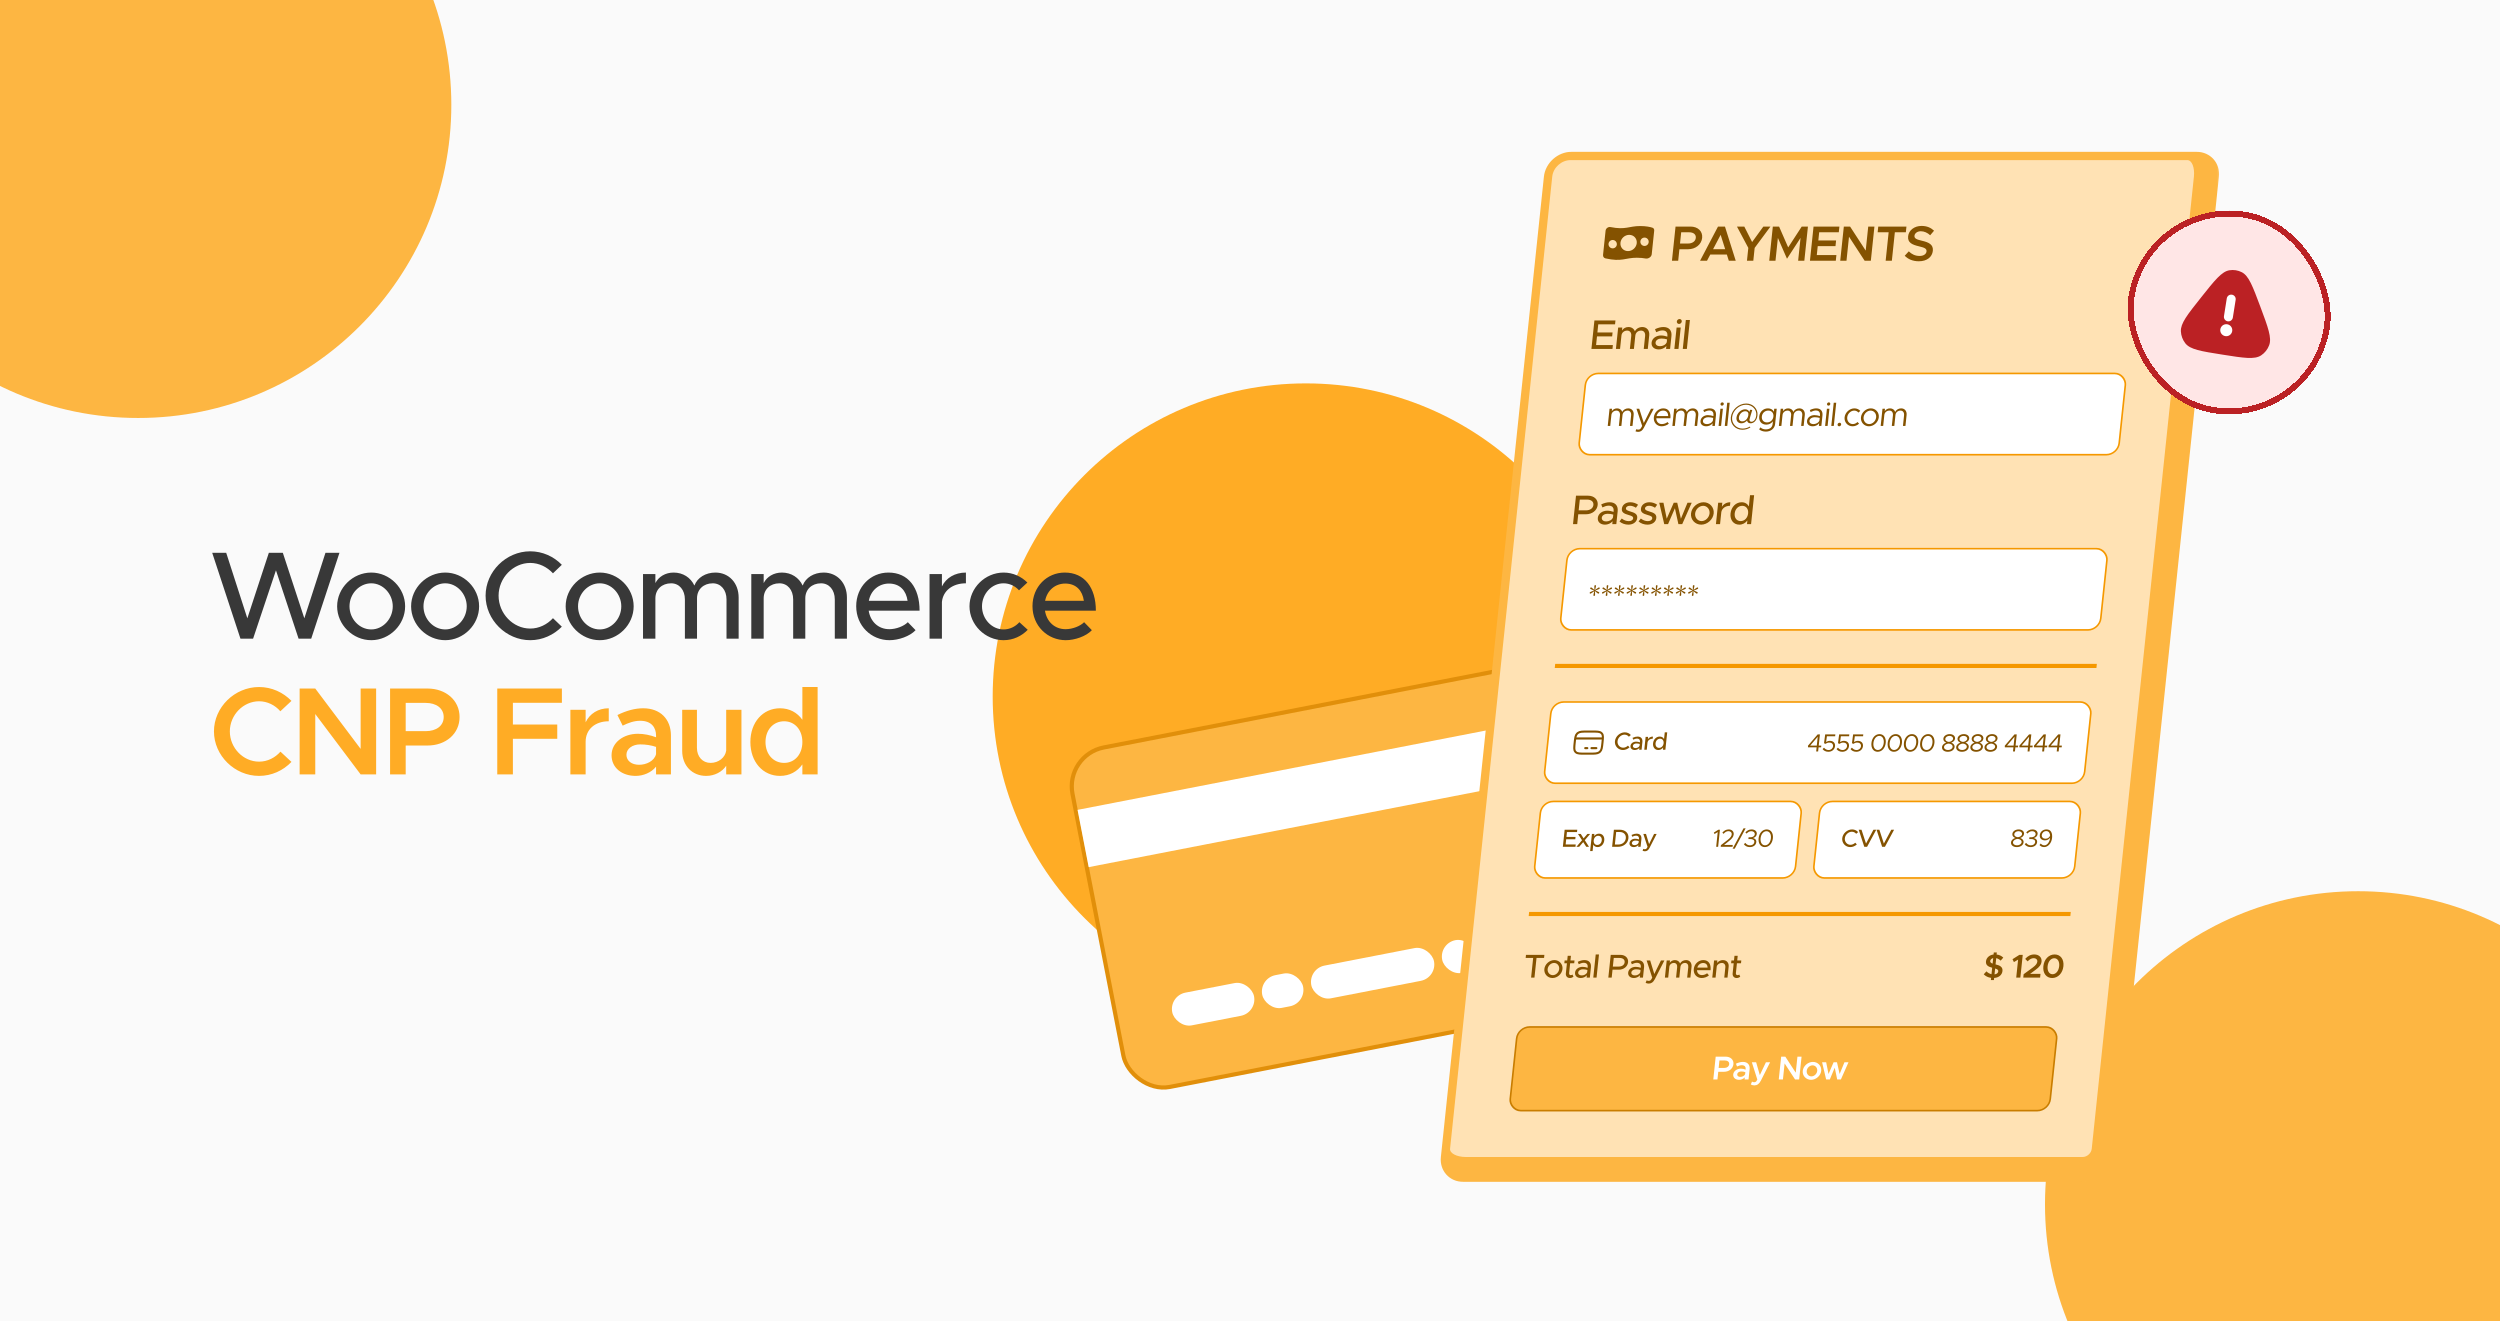 <svg width="350" height="185" viewBox="0 0 350 185" fill="none" xmlns="http://www.w3.org/2000/svg">
<g clip-path="url(#clip0_1462_1673)">
<rect width="350" height="185" fill="#FAFAFA"/>
<g filter="url(#filter0_f_1462_1673)">
<circle cx="19.343" cy="14.675" r="43.843" fill="#FDB642"/>
</g>
<g filter="url(#filter1_f_1462_1673)">
<circle cx="182.819" cy="97.517" r="43.843" fill="#FFAC25"/>
</g>
<g filter="url(#filter2_f_1462_1673)">
<circle cx="330.142" cy="168.613" r="43.843" fill="#FDB642"/>
</g>
<path d="M33.664 89.416L29.709 77.394H31.669L34.627 86.564L37.637 77.394H39.597L42.607 86.564L45.564 77.394H47.524L43.569 89.416H41.802L38.634 79.844L35.432 89.416H33.664ZM51.976 89.626C49.386 89.626 47.198 87.456 47.198 84.883C47.198 82.311 49.386 80.159 51.976 80.159C54.548 80.159 56.718 82.311 56.718 84.883C56.718 87.456 54.548 89.626 51.976 89.626ZM51.976 88.121C53.603 88.121 54.986 86.651 54.986 84.883C54.986 83.133 53.603 81.663 51.976 81.663C50.313 81.663 48.931 83.133 48.931 84.883C48.931 86.651 50.313 88.121 51.976 88.121ZM62.333 89.626C59.743 89.626 57.555 87.456 57.555 84.883C57.555 82.311 59.743 80.159 62.333 80.159C64.905 80.159 67.075 82.311 67.075 84.883C67.075 87.456 64.905 89.626 62.333 89.626ZM62.333 88.121C63.96 88.121 65.343 86.651 65.343 84.883C65.343 83.133 63.96 81.663 62.333 81.663C60.67 81.663 59.288 83.133 59.288 84.883C59.288 86.651 60.67 88.121 62.333 88.121ZM74.23 89.626C70.852 89.626 67.982 86.773 67.982 83.396C67.982 80.019 70.852 77.183 74.23 77.183C75.945 77.183 77.52 77.901 78.657 79.073L77.415 80.263C76.61 79.388 75.472 78.811 74.23 78.811C71.832 78.811 69.802 80.911 69.802 83.396C69.802 85.898 71.832 87.999 74.23 87.999C75.472 87.999 76.61 87.421 77.415 86.546L78.657 87.736C77.52 88.891 75.945 89.626 74.23 89.626ZM83.97 89.626C81.38 89.626 79.192 87.456 79.192 84.883C79.192 82.311 81.38 80.159 83.97 80.159C86.542 80.159 88.712 82.311 88.712 84.883C88.712 87.456 86.542 89.626 83.97 89.626ZM83.97 88.121C85.597 88.121 86.98 86.651 86.98 84.883C86.98 83.133 85.597 81.663 83.97 81.663C82.307 81.663 80.925 83.133 80.925 84.883C80.925 86.651 82.307 88.121 83.97 88.121ZM100.155 80.159C102.045 80.159 103.41 81.611 103.41 83.659V89.416H101.712V83.921C101.712 82.591 100.925 81.663 99.787 81.663C98.492 81.663 97.582 82.521 97.582 83.763V89.416H95.885V83.921C95.885 82.591 95.097 81.663 93.96 81.663C92.665 81.663 91.754 82.521 91.754 83.763V89.416H90.022V80.368H91.754V81.629C92.21 80.736 93.154 80.159 94.309 80.159C95.622 80.159 96.689 80.859 97.215 81.978C97.635 80.859 98.79 80.159 100.155 80.159ZM115.314 80.159C117.204 80.159 118.569 81.611 118.569 83.659V89.416H116.871V83.921C116.871 82.591 116.084 81.663 114.946 81.663C113.651 81.663 112.741 82.521 112.741 83.763V89.416H111.044V83.921C111.044 82.591 110.256 81.663 109.119 81.663C107.824 81.663 106.914 82.521 106.914 83.763V89.416H105.181V80.368H106.914V81.629C107.369 80.736 108.314 80.159 109.469 80.159C110.781 80.159 111.849 80.859 112.374 81.978C112.794 80.859 113.949 80.159 115.314 80.159ZM124.506 88.086C125.451 88.086 126.553 87.666 127.096 87.106L128.181 88.226C127.376 89.084 125.801 89.626 124.523 89.626C122.003 89.626 119.868 87.648 119.868 84.866C119.868 82.153 121.881 80.159 124.383 80.159C127.148 80.159 128.741 82.258 128.741 85.496H121.618C121.846 87.001 122.948 88.086 124.506 88.086ZM124.453 81.698C123.053 81.698 121.916 82.644 121.636 84.114H127.061C126.868 82.713 126.011 81.698 124.453 81.698ZM131.869 82.101C132.446 80.911 133.671 80.159 135.229 80.159V81.663C133.356 81.663 132.026 82.696 131.869 84.271V89.416H130.136V80.368H131.869V82.101ZM140.489 89.626C137.917 89.626 135.729 87.456 135.729 84.883C135.729 82.311 137.917 80.159 140.507 80.159C141.802 80.159 142.974 80.701 143.832 81.558L142.659 82.644C142.117 82.031 141.329 81.663 140.489 81.663C138.844 81.663 137.479 83.133 137.479 84.883C137.479 86.651 138.844 88.121 140.507 88.121C141.347 88.121 142.152 87.736 142.712 87.106L143.884 88.174C143.009 89.066 141.837 89.626 140.489 89.626ZM149.186 88.086C150.131 88.086 151.233 87.666 151.776 87.106L152.861 88.226C152.056 89.084 150.481 89.626 149.203 89.626C146.683 89.626 144.548 87.648 144.548 84.866C144.548 82.153 146.561 80.159 149.063 80.159C151.828 80.159 153.421 82.258 153.421 85.496H146.298C146.526 87.001 147.628 88.086 149.186 88.086ZM149.133 81.698C147.733 81.698 146.596 82.644 146.316 84.114H151.741C151.548 82.713 150.691 81.698 149.133 81.698Z" fill="#383838"/>
<path d="M36.272 108.626C32.842 108.626 29.954 105.774 29.954 102.396C29.954 99.019 32.842 96.183 36.272 96.183C38.039 96.183 39.649 96.936 40.804 98.126L39.247 99.579C38.512 98.721 37.427 98.178 36.272 98.178C34.049 98.178 32.177 100.104 32.177 102.396C32.177 104.706 34.049 106.631 36.272 106.631C37.444 106.631 38.512 106.089 39.264 105.231L40.804 106.666C39.649 107.874 38.039 108.626 36.272 108.626ZM41.949 108.416V96.394H44.137L50.489 104.846V96.394H52.659V108.416H50.489L44.137 99.963V108.416H41.949ZM54.61 108.416V96.394H59.842C62.415 96.394 64.34 98.038 64.34 100.384C64.34 102.729 62.415 104.374 59.842 104.374H56.797V108.416H54.61ZM56.797 102.361H59.597C61.085 102.361 62.117 101.609 62.117 100.384C62.117 99.159 61.085 98.406 59.597 98.406H56.797V102.361ZM78.664 98.388H71.804V101.434H78.016V103.429H71.804V108.416H69.616V96.394H78.664V98.388ZM81.988 101.119C82.566 99.911 83.738 99.159 85.226 99.159V100.979C83.283 100.979 81.988 102.134 81.988 103.849V108.416H79.853V99.368H81.988V101.119ZM90.045 99.159C92.442 99.159 93.93 100.681 93.93 102.974V108.416H91.847V107.331C91.183 108.171 90.045 108.626 88.995 108.626C87.07 108.626 85.618 107.489 85.618 105.739C85.618 103.954 87.28 102.729 89.31 102.729C90.132 102.729 91.025 102.904 91.847 103.219V102.974C91.847 101.924 91.27 100.909 89.625 100.909C88.767 100.909 87.945 101.206 87.175 101.591L86.44 100.104C87.718 99.474 88.907 99.159 90.045 99.159ZM89.468 107.069C90.5 107.069 91.603 106.544 91.847 105.581V104.566C91.183 104.339 90.43 104.216 89.625 104.216C88.558 104.216 87.7 104.811 87.7 105.669C87.7 106.526 88.453 107.069 89.468 107.069ZM101.667 99.368H103.802V108.416H101.667V107.209C101.107 108.049 100.057 108.626 98.867 108.626C96.889 108.626 95.507 107.174 95.507 105.126V99.368H97.572V104.706C97.572 105.931 98.359 106.806 99.479 106.806C100.599 106.806 101.527 106.054 101.667 105.091V99.368ZM112.332 96.183H114.467V108.416H112.332V107.016C111.615 108.031 110.53 108.626 109.2 108.626C106.802 108.626 105.052 106.666 105.052 103.884C105.052 101.119 106.802 99.159 109.2 99.159C110.53 99.159 111.615 99.754 112.332 100.769V96.183ZM109.777 106.806C111.282 106.806 112.332 105.581 112.332 103.884C112.332 102.186 111.282 100.979 109.777 100.979C108.255 100.979 107.17 102.186 107.17 103.884C107.17 105.581 108.255 106.806 109.777 106.806Z" fill="#FFAC25"/>
<rect x="149.092" y="105.701" width="75.25" height="48.417" rx="5.542" transform="rotate(-11 149.092 105.701)" fill="#FDB642" stroke="#E18F0A" stroke-width="0.583"/>
<rect x="150.856" y="113.381" width="75.276" height="8.167" transform="rotate(-11 150.856 113.381)" fill="white"/>
<rect x="163.667" y="139.414" width="11.667" height="4.667" rx="2.333" transform="rotate(-11 163.667 139.414)" fill="white"/>
<rect x="176.265" y="136.967" width="5.833" height="4.667" rx="2.333" transform="rotate(-11 176.265 136.967)" fill="white"/>
<rect x="183.136" y="135.629" width="17.5" height="4.667" rx="2.333" transform="rotate(-11 183.136 135.629)" fill="white"/>
<rect x="201.46" y="132.068" width="4.667" height="4.667" rx="2.333" transform="rotate(-11 201.46 132.068)" fill="white"/>
<g clip-path="url(#clip1_1462_1673)">
<mask id="path-11-outside-1_1462_1673" maskUnits="userSpaceOnUse" x="200.878" y="20.84" width="110.261" height="145.2" fill="black">
<rect fill="white" x="200.878" y="20.84" width="110.261" height="145.2"/>
<path d="M216.73 24.735C216.898 23.133 218.341 21.834 219.952 21.834H306.285C307.896 21.834 309.065 23.133 308.897 24.735L294.594 160.818C294.425 162.42 292.983 163.719 291.372 163.719H205.039C203.428 163.719 202.259 162.42 202.427 160.818L216.73 24.735Z"/>
</mask>
<path d="M216.73 24.735C216.898 23.133 218.341 21.834 219.952 21.834H306.285C307.896 21.834 309.065 23.133 308.897 24.735L294.594 160.818C294.425 162.42 292.983 163.719 291.372 163.719H205.039C203.428 163.719 202.259 162.42 202.427 160.818L216.73 24.735Z" fill="#FFE2B4"/>
<path d="M229.614 31.646C230.458 31.646 231.027 31.776 231.337 31.875C231.516 31.932 231.608 32.106 231.588 32.299L231.241 35.6C231.201 35.977 230.753 36.261 230.388 36.191C230.074 36.131 229.662 36.083 229.148 36.083C227.532 36.083 227.08 36.694 224.764 36.174C224.541 36.124 224.401 35.919 224.426 35.687L224.782 32.297C224.817 31.966 225.156 31.726 225.475 31.79C227.58 32.214 228.056 31.646 229.614 31.646Z" fill="#845200"/>
<path d="M228.855 34.016C228.806 34.483 228.385 34.862 227.916 34.862C227.446 34.862 227.105 34.483 227.154 34.016C227.203 33.549 227.624 33.17 228.093 33.17C228.563 33.17 228.904 33.549 228.855 34.016Z" fill="#FFE2B4" stroke="#FFE2B4" stroke-width="0.583" stroke-linecap="round" stroke-linejoin="round"/>
<path d="M230.234 33.844L230.234 33.85" stroke="#FFE2B4" stroke-width="1.167" stroke-linecap="round" stroke-linejoin="round"/>
<path d="M225.775 34.182L225.775 34.187" stroke="#FFE2B4" stroke-width="1.167" stroke-linecap="round" stroke-linejoin="round"/>
<path d="M234.073 36.502L234.576 31.72H236.669C237.698 31.72 238.399 32.374 238.301 33.307C238.203 34.24 237.364 34.894 236.335 34.894H235.117L234.948 36.502H234.073ZM235.202 34.094H236.322C236.917 34.094 237.361 33.794 237.412 33.307C237.464 32.82 237.082 32.52 236.487 32.52H235.367L235.202 34.094ZM242.035 36.502L241.761 35.639H239.437L238.983 36.502H238.01L240.521 31.72H241.494L243.001 36.502H242.035ZM239.831 34.887H241.525L240.89 32.875L239.831 34.887ZM244.574 36.502L244.763 34.706L243.173 31.72H244.202L245.297 33.885L246.869 31.72H247.863L245.652 34.706L245.463 36.502H244.574ZM247.693 36.502L248.196 31.72H249.071L250.346 34.637L252.242 31.72H253.11L252.607 36.502H251.739L252.075 33.307L250.179 36.224L248.904 33.307L248.568 36.502H247.693ZM257.431 32.513H254.687L254.566 33.669H257.051L256.967 34.462H254.482L254.351 35.709H257.095L257.012 36.502H253.393L253.896 31.72H257.515L257.431 32.513ZM257.633 36.502L258.136 31.72H259.011L261.198 35.082L261.552 31.72H262.42L261.917 36.502H261.049L258.861 33.14L258.508 36.502H257.633ZM263.992 36.502L264.411 32.513H262.871L262.955 31.72H266.903L266.819 32.513H265.279L264.86 36.502H263.992ZM268.637 36.579C267.811 36.579 267.141 36.3 266.661 35.806L267.23 35.187C267.629 35.583 268.114 35.834 268.744 35.834C269.339 35.834 269.677 35.542 269.713 35.2C269.755 34.804 269.426 34.671 268.675 34.49C267.705 34.261 267.042 33.975 267.136 33.077C267.224 32.242 268.003 31.629 269.018 31.629C269.781 31.629 270.327 31.887 270.767 32.297L270.224 32.938C269.842 32.576 269.38 32.374 268.904 32.374C268.421 32.374 268.062 32.666 268.026 33.001C267.985 33.39 268.328 33.53 269.072 33.704C270.05 33.926 270.688 34.247 270.597 35.117C270.507 35.973 269.785 36.579 268.637 36.579Z" fill="#845200"/>
<path d="M226.107 45.411H223.756L223.636 46.548H225.76L225.702 47.094H223.579L223.452 48.306H225.803L225.745 48.852H222.799L223.218 44.866H226.164L226.107 45.411ZM229.928 45.783C230.558 45.783 230.963 46.264 230.892 46.943L230.691 48.852H230.125L230.317 47.03C230.363 46.589 230.133 46.282 229.754 46.282C229.322 46.282 228.989 46.566 228.945 46.978L228.748 48.852H228.183L228.374 47.03C228.42 46.589 228.19 46.282 227.811 46.282C227.379 46.282 227.046 46.566 227.003 46.978L226.806 48.852H226.228L226.544 45.852H227.121L227.077 46.27C227.26 45.974 227.595 45.783 227.98 45.783C228.418 45.783 228.749 46.015 228.885 46.386C229.064 46.015 229.473 45.783 229.928 45.783ZM232.876 45.783C233.687 45.783 234.082 46.293 234.004 47.036L233.813 48.852H233.247L233.291 48.44C233.036 48.753 232.604 48.921 232.237 48.921C231.595 48.921 231.162 48.55 231.223 47.964C231.286 47.366 231.871 46.966 232.536 46.966C232.833 46.966 233.147 47.03 233.428 47.129L233.438 47.036C233.478 46.659 233.345 46.258 232.744 46.258C232.447 46.258 232.143 46.374 231.866 46.508L231.701 46.084C232.155 45.87 232.543 45.783 232.876 45.783ZM232.395 48.469C232.768 48.469 233.208 48.283 233.346 47.912L233.388 47.511C233.151 47.436 232.875 47.395 232.578 47.395C232.175 47.395 231.813 47.622 231.779 47.947C231.745 48.271 232.016 48.469 232.395 48.469ZM235.069 45.353C234.87 45.353 234.736 45.191 234.755 45.005C234.774 44.825 234.943 44.663 235.141 44.663C235.328 44.663 235.468 44.825 235.449 45.005C235.43 45.191 235.255 45.353 235.069 45.353ZM234.409 48.852L234.724 45.852H235.302L234.987 48.852H234.409ZM235.589 48.852L236.015 44.796H236.587L236.16 48.852H235.589Z" fill="#845200"/>
<rect x="0.104" y="0.116" width="75.6" height="11.433" rx="1.633" transform="matrix(1 0 -0.105 0.995 222.026 52.167)" fill="white"/>
<rect x="0.104" y="0.116" width="75.6" height="11.433" rx="1.633" transform="matrix(1 0 -0.105 0.995 222.026 52.167)" stroke="#F59800" stroke-width="0.233"/>
<path d="M227.951 57.171C228.455 57.171 228.769 57.557 228.712 58.1L228.551 59.627H228.201L228.357 58.146C228.398 57.756 228.198 57.482 227.871 57.482C227.489 57.482 227.191 57.738 227.153 58.1L226.993 59.627H226.643L226.798 58.146C226.839 57.756 226.639 57.482 226.313 57.482C225.93 57.482 225.633 57.738 225.594 58.1L225.434 59.627H225.084L225.336 57.227H225.686L225.649 57.58C225.797 57.329 226.075 57.171 226.392 57.171C226.756 57.171 227.02 57.371 227.118 57.682C227.248 57.371 227.587 57.171 227.951 57.171ZM229.343 60.462C229.203 60.462 229.076 60.434 228.969 60.383L229.084 60.086C229.164 60.128 229.26 60.146 229.363 60.146C229.517 60.146 229.625 60.095 229.735 59.933L229.906 59.636L229.109 57.227H229.497L230.132 59.223L231.139 57.227H231.517L230.136 59.896C229.925 60.304 229.675 60.457 229.343 60.462ZM232.656 59.371C232.941 59.371 233.281 59.246 233.447 59.084L233.638 59.311C233.404 59.538 232.964 59.682 232.628 59.682C231.984 59.682 231.461 59.158 231.538 58.42C231.613 57.705 232.211 57.171 232.859 57.171C233.587 57.171 233.945 57.719 233.857 58.559H231.883C231.885 59.028 232.18 59.371 232.656 59.371ZM232.841 57.482C232.411 57.482 232.034 57.784 231.92 58.248H233.544C233.543 57.816 233.321 57.482 232.841 57.482ZM236.997 57.171C237.501 57.171 237.816 57.557 237.759 58.1L237.598 59.627H237.248L237.404 58.146C237.445 57.756 237.245 57.482 236.918 57.482C236.535 57.482 236.238 57.738 236.2 58.1L236.039 59.627H235.689L235.845 58.146C235.886 57.756 235.686 57.482 235.359 57.482C234.977 57.482 234.679 57.738 234.641 58.1L234.481 59.627H234.131L234.383 57.227H234.733L234.696 57.58C234.844 57.329 235.121 57.171 235.439 57.171C235.803 57.171 236.067 57.371 236.165 57.682C236.295 57.371 236.633 57.171 236.997 57.171ZM239.357 57.171C240.015 57.171 240.293 57.584 240.232 58.165L240.079 59.627H239.729L239.768 59.251C239.566 59.534 239.191 59.682 238.873 59.682C238.365 59.682 238.022 59.39 238.072 58.916C238.122 58.438 238.585 58.118 239.103 58.118C239.364 58.118 239.634 58.174 239.873 58.253L239.882 58.165C239.916 57.84 239.825 57.468 239.302 57.468C239.059 57.468 238.806 57.575 238.574 57.687L238.464 57.403C238.828 57.232 239.123 57.171 239.357 57.171ZM238.966 59.376C239.284 59.376 239.679 59.214 239.808 58.875L239.846 58.508C239.633 58.448 239.39 58.411 239.128 58.411C238.769 58.411 238.444 58.615 238.414 58.903C238.383 59.2 238.626 59.376 238.966 59.376ZM241.078 56.791C240.947 56.791 240.856 56.684 240.869 56.559C240.882 56.438 240.995 56.331 241.126 56.331C241.252 56.331 241.344 56.438 241.331 56.559C241.318 56.684 241.204 56.791 241.078 56.791ZM240.602 59.627L240.855 57.227H241.205L240.952 59.627H240.602ZM241.469 59.627L241.81 56.382H242.16L241.819 59.627H241.469ZM243.916 60.165C242.95 60.165 242.217 59.371 242.316 58.425C242.426 57.376 243.41 56.494 244.47 56.494C245.422 56.494 246.14 57.25 246.046 58.146C245.967 58.903 245.499 59.264 245.089 59.264C244.799 59.264 244.619 59.111 244.594 58.865C244.398 59.088 244.118 59.264 243.796 59.264C243.348 59.264 243.055 58.944 243.106 58.462C243.174 57.812 243.774 57.301 244.315 57.301C244.646 57.301 244.833 57.478 244.915 57.677L245.008 57.371L245.318 57.394C245.096 58.132 244.941 58.624 244.929 58.74C244.909 58.935 245.018 59.046 245.205 59.046C245.462 59.046 245.81 58.796 245.878 58.146C245.963 57.339 245.306 56.661 244.443 56.661C243.486 56.661 242.595 57.464 242.494 58.42C242.404 59.278 243.065 60.002 243.942 60.002C244.325 60.002 244.618 59.924 244.98 59.719L245.051 59.845C244.668 60.072 244.341 60.165 243.916 60.165ZM243.909 58.991C244.347 58.991 244.665 58.633 244.759 58.183C244.835 57.812 244.697 57.575 244.328 57.575C243.899 57.575 243.492 57.979 243.444 58.443C243.409 58.773 243.591 58.991 243.909 58.991ZM248.391 57.227H248.741L248.516 59.371C248.451 59.989 247.915 60.425 247.22 60.425C246.828 60.425 246.478 60.29 246.278 60.105L246.461 59.831C246.629 60.007 246.907 60.114 247.206 60.114C247.761 60.114 248.117 59.84 248.166 59.371L248.207 58.981C247.99 59.274 247.663 59.45 247.28 59.45C246.632 59.45 246.219 58.977 246.29 58.309C246.36 57.64 246.871 57.171 247.52 57.171C247.903 57.171 248.192 57.348 248.348 57.64L248.391 57.227ZM247.378 59.139C247.854 59.139 248.227 58.796 248.278 58.309C248.328 57.826 248.029 57.482 247.553 57.482C247.081 57.482 246.709 57.826 246.658 58.309C246.607 58.796 246.907 59.139 247.378 59.139ZM251.91 57.171C252.414 57.171 252.728 57.557 252.671 58.1L252.511 59.627H252.161L252.316 58.146C252.357 57.756 252.157 57.482 251.831 57.482C251.448 57.482 251.151 57.738 251.112 58.1L250.952 59.627H250.602L250.758 58.146C250.799 57.756 250.599 57.482 250.272 57.482C249.889 57.482 249.592 57.738 249.554 58.1L249.393 59.627H249.043L249.296 57.227H249.646L249.608 57.58C249.756 57.329 250.034 57.171 250.351 57.171C250.715 57.171 250.979 57.371 251.077 57.682C251.208 57.371 251.546 57.171 251.91 57.171ZM254.269 57.171C254.927 57.171 255.206 57.584 255.145 58.165L254.991 59.627H254.641L254.681 59.251C254.478 59.534 254.103 59.682 253.786 59.682C253.277 59.682 252.935 59.39 252.984 58.916C253.035 58.438 253.498 58.118 254.016 58.118C254.277 58.118 254.546 58.174 254.786 58.253L254.795 58.165C254.829 57.84 254.737 57.468 254.215 57.468C253.972 57.468 253.718 57.575 253.487 57.687L253.377 57.403C253.74 57.232 254.036 57.171 254.269 57.171ZM253.879 59.376C254.196 59.376 254.591 59.214 254.72 58.875L254.759 58.508C254.546 58.448 254.302 58.411 254.041 58.411C253.682 58.411 253.357 58.615 253.327 58.903C253.295 59.2 253.538 59.376 253.879 59.376ZM255.99 56.791C255.86 56.791 255.768 56.684 255.781 56.559C255.794 56.438 255.908 56.331 256.039 56.331C256.165 56.331 256.256 56.438 256.243 56.559C256.23 56.684 256.116 56.791 255.99 56.791ZM255.515 59.627L255.767 57.227H256.117L255.865 59.627H255.515ZM256.381 59.627L256.722 56.382H257.072L256.731 59.627H256.381ZM257.489 59.682C257.344 59.682 257.244 59.566 257.259 59.427C257.272 59.297 257.397 59.181 257.541 59.181C257.677 59.181 257.776 59.297 257.763 59.427C257.748 59.566 257.624 59.682 257.489 59.682ZM259.36 59.682C258.683 59.682 258.169 59.107 258.241 58.425C258.313 57.742 258.947 57.171 259.623 57.171C259.95 57.171 260.239 57.306 260.445 57.524L260.178 57.761C260.037 57.589 259.829 57.482 259.591 57.482C259.11 57.482 258.663 57.914 258.61 58.425C258.556 58.94 258.912 59.371 259.392 59.371C259.635 59.371 259.871 59.26 260.053 59.079L260.271 59.316C260.018 59.543 259.696 59.682 259.36 59.682ZM261.652 59.682C260.975 59.682 260.462 59.107 260.534 58.425C260.605 57.742 261.239 57.171 261.916 57.171C262.593 57.171 263.102 57.742 263.03 58.425C262.959 59.107 262.329 59.682 261.652 59.682ZM261.685 59.371C262.161 59.371 262.607 58.94 262.662 58.425C262.715 57.914 262.359 57.482 261.883 57.482C261.403 57.482 260.956 57.914 260.902 58.425C260.848 58.94 261.204 59.371 261.685 59.371ZM266.162 57.171C266.666 57.171 266.98 57.557 266.923 58.1L266.763 59.627H266.413L266.568 58.146C266.609 57.756 266.409 57.482 266.083 57.482C265.7 57.482 265.402 57.738 265.364 58.1L265.204 59.627H264.854L265.01 58.146C265.051 57.756 264.851 57.482 264.524 57.482C264.141 57.482 263.844 57.738 263.806 58.1L263.645 59.627H263.295L263.547 57.227H263.897L263.86 57.58C264.008 57.329 264.286 57.171 264.603 57.171C264.967 57.171 265.231 57.371 265.329 57.682C265.46 57.371 265.798 57.171 266.162 57.171Z" fill="#845200"/>
<path d="M220.221 73.383L220.64 69.397H222.326C223.172 69.397 223.757 69.937 223.677 70.697C223.597 71.457 222.898 71.996 222.053 71.996H220.956L220.81 73.383H220.221ZM221.013 71.451H222.028C222.606 71.451 223.026 71.167 223.076 70.697C223.125 70.227 222.764 69.942 222.187 69.942H221.172L221.013 71.451ZM225.347 70.314C226.158 70.314 226.553 70.824 226.475 71.567L226.284 73.383H225.718L225.762 72.971C225.507 73.284 225.075 73.452 224.708 73.452C224.066 73.452 223.633 73.081 223.694 72.495C223.757 71.898 224.342 71.497 225.007 71.497C225.304 71.497 225.618 71.561 225.9 71.66L225.909 71.567C225.949 71.19 225.816 70.79 225.215 70.79C224.918 70.79 224.614 70.906 224.337 71.039L224.172 70.615C224.626 70.401 225.014 70.314 225.347 70.314ZM224.866 73C225.24 73 225.679 72.814 225.817 72.443L225.859 72.043C225.622 71.967 225.346 71.927 225.049 71.927C224.646 71.927 224.284 72.153 224.25 72.478C224.216 72.803 224.487 73 224.866 73ZM227.97 73.452C227.526 73.452 227.059 73.296 226.727 73.006L227.045 72.594C227.341 72.826 227.671 72.959 228.027 72.959C228.366 72.959 228.615 72.803 228.64 72.571C228.669 72.292 228.369 72.205 228.007 72.101C227.333 71.909 227.009 71.712 227.06 71.225C227.113 70.674 227.611 70.314 228.253 70.314C228.644 70.314 229.026 70.447 229.33 70.662L229.029 71.085C228.756 70.906 228.463 70.807 228.201 70.807C227.903 70.807 227.657 70.935 227.633 71.161C227.609 71.393 227.788 71.463 228.279 71.619C228.76 71.764 229.273 71.927 229.211 72.524C229.151 73.093 228.629 73.452 227.97 73.452ZM230.642 73.452C230.198 73.452 229.731 73.296 229.399 73.006L229.717 72.594C230.013 72.826 230.343 72.959 230.699 72.959C231.038 72.959 231.287 72.803 231.312 72.571C231.341 72.292 231.041 72.205 230.679 72.101C230.005 71.909 229.681 71.712 229.732 71.225C229.784 70.674 230.283 70.314 230.925 70.314C231.316 70.314 231.698 70.447 232.002 70.662L231.701 71.085C231.428 70.906 231.135 70.807 230.873 70.807C230.575 70.807 230.329 70.935 230.305 71.161C230.281 71.393 230.46 71.463 230.951 71.619C231.431 71.764 231.945 71.927 231.882 72.524C231.823 73.093 231.301 73.452 230.642 73.452ZM232.994 73.383L232.294 70.383H232.884L233.343 72.617L234.324 70.383H234.814L235.326 72.617L236.249 70.383H236.839L235.508 73.383H234.977L234.488 71.155L233.525 73.383H232.994ZM238.169 73.452C237.306 73.452 236.653 72.733 236.742 71.88C236.832 71.027 237.636 70.314 238.499 70.314C239.357 70.314 240.005 71.027 239.916 71.88C239.826 72.733 239.027 73.452 238.169 73.452ZM238.222 72.954C238.764 72.954 239.276 72.466 239.338 71.88C239.399 71.3 238.989 70.813 238.447 70.813C237.893 70.813 237.381 71.3 237.32 71.88C237.258 72.466 237.668 72.954 238.222 72.954ZM241.062 70.958C241.296 70.563 241.73 70.314 242.249 70.314L242.197 70.813C241.573 70.813 241.093 71.155 240.986 71.677L240.807 73.383H240.229L240.544 70.383H241.122L241.062 70.958ZM245.005 69.328H245.576L245.15 73.383H244.578L244.633 72.861C244.361 73.232 243.964 73.452 243.498 73.452C242.704 73.452 242.178 72.803 242.275 71.88C242.371 70.964 243.034 70.314 243.828 70.314C244.294 70.314 244.644 70.534 244.839 70.9L245.005 69.328ZM243.69 72.954C244.233 72.954 244.67 72.507 244.736 71.88C244.802 71.254 244.458 70.813 243.915 70.813C243.361 70.813 242.924 71.254 242.858 71.88C242.792 72.507 243.136 72.954 243.69 72.954Z" fill="#845200"/>
<rect x="0.104" y="0.116" width="75.6" height="11.433" rx="1.633" transform="matrix(1 0 -0.105 0.995 219.447 76.698)" fill="white"/>
<rect x="0.104" y="0.116" width="75.6" height="11.433" rx="1.633" transform="matrix(1 0 -0.105 0.995 219.447 76.698)" stroke="#F59800" stroke-width="0.233"/>
<path d="M223.179 83.431C223.114 83.431 223.067 83.385 223.073 83.329C223.094 83.134 223.165 82.944 223.209 82.749C223.038 82.865 222.883 83.004 222.705 83.101C222.656 83.129 222.588 83.106 222.561 83.05C222.534 82.995 222.56 82.93 222.61 82.902C222.788 82.804 222.984 82.753 223.175 82.674C223.001 82.596 222.815 82.544 222.657 82.447C222.614 82.419 222.602 82.354 222.64 82.299C222.679 82.243 222.751 82.22 222.795 82.248C222.953 82.345 223.078 82.484 223.225 82.6C223.222 82.405 223.19 82.215 223.211 82.02C223.217 81.964 223.273 81.918 223.338 81.918C223.404 81.918 223.45 81.964 223.444 82.02C223.424 82.215 223.352 82.405 223.309 82.6C223.479 82.484 223.634 82.345 223.812 82.248C223.862 82.22 223.929 82.243 223.956 82.299C223.983 82.354 223.958 82.419 223.908 82.447C223.73 82.544 223.533 82.596 223.343 82.674C223.516 82.753 223.702 82.804 223.86 82.902C223.904 82.93 223.916 82.995 223.877 83.05C223.839 83.106 223.766 83.129 223.723 83.101C223.565 83.004 223.439 82.865 223.293 82.749C223.296 82.944 223.327 83.134 223.307 83.329C223.301 83.385 223.245 83.431 223.179 83.431Z" fill="#845200"/>
<path d="M224.902 83.431C224.837 83.431 224.79 83.385 224.796 83.329C224.817 83.134 224.888 82.944 224.932 82.749C224.761 82.865 224.606 83.004 224.428 83.101C224.378 83.129 224.311 83.106 224.284 83.05C224.257 82.995 224.283 82.93 224.332 82.902C224.511 82.804 224.707 82.753 224.898 82.674C224.724 82.596 224.538 82.544 224.38 82.447C224.336 82.419 224.325 82.354 224.363 82.299C224.402 82.243 224.474 82.22 224.518 82.248C224.676 82.345 224.801 82.484 224.947 82.6C224.945 82.405 224.913 82.215 224.934 82.02C224.94 81.964 224.996 81.918 225.061 81.918C225.126 81.918 225.173 81.964 225.167 82.02C225.147 82.215 225.075 82.405 225.031 82.6C225.202 82.484 225.357 82.345 225.535 82.248C225.585 82.22 225.652 82.243 225.679 82.299C225.706 82.354 225.68 82.419 225.631 82.447C225.453 82.544 225.256 82.596 225.066 82.674C225.239 82.753 225.425 82.804 225.583 82.902C225.627 82.93 225.639 82.995 225.6 83.05C225.562 83.106 225.489 83.129 225.445 83.101C225.288 83.004 225.162 82.865 225.016 82.749C225.019 82.944 225.05 83.134 225.029 83.329C225.024 83.385 224.967 83.431 224.902 83.431Z" fill="#845200"/>
<path d="M226.625 83.431C226.56 83.431 226.513 83.385 226.519 83.329C226.539 83.134 226.611 82.944 226.655 82.749C226.484 82.865 226.329 83.004 226.151 83.101C226.101 83.129 226.034 83.106 226.007 83.05C225.98 82.995 226.006 82.93 226.055 82.902C226.233 82.804 226.43 82.753 226.62 82.674C226.447 82.596 226.261 82.544 226.103 82.447C226.059 82.419 226.047 82.354 226.086 82.299C226.124 82.243 226.197 82.22 226.241 82.248C226.398 82.345 226.524 82.484 226.67 82.6C226.667 82.405 226.636 82.215 226.657 82.02C226.662 81.964 226.719 81.918 226.784 81.918C226.849 81.918 226.896 81.964 226.89 82.02C226.869 82.215 226.798 82.405 226.754 82.6C226.925 82.484 227.08 82.345 227.258 82.248C227.308 82.22 227.375 82.243 227.402 82.299C227.429 82.354 227.403 82.419 227.354 82.447C227.175 82.544 226.979 82.596 226.788 82.674C226.962 82.753 227.148 82.804 227.306 82.902C227.35 82.93 227.361 82.995 227.323 83.05C227.284 83.106 227.212 83.129 227.168 83.101C227.01 83.004 226.885 82.865 226.739 82.749C226.741 82.944 226.773 83.134 226.752 83.329C226.746 83.385 226.69 83.431 226.625 83.431Z" fill="#845200"/>
<path d="M228.348 83.431C228.282 83.431 228.236 83.385 228.242 83.329C228.262 83.134 228.334 82.944 228.377 82.749C228.207 82.865 228.052 83.004 227.874 83.101C227.824 83.129 227.757 83.106 227.73 83.05C227.703 82.995 227.728 82.93 227.778 82.902C227.956 82.804 228.153 82.753 228.343 82.674C228.17 82.596 227.984 82.544 227.826 82.447C227.782 82.419 227.77 82.354 227.809 82.299C227.847 82.243 227.92 82.22 227.963 82.248C228.121 82.345 228.247 82.484 228.393 82.6C228.39 82.405 228.359 82.215 228.379 82.02C228.385 81.964 228.441 81.918 228.507 81.918C228.572 81.918 228.619 81.964 228.613 82.02C228.592 82.215 228.521 82.405 228.477 82.6C228.648 82.484 228.803 82.345 228.981 82.248C229.03 82.22 229.098 82.243 229.125 82.299C229.152 82.354 229.126 82.419 229.076 82.447C228.898 82.544 228.702 82.596 228.511 82.674C228.685 82.753 228.871 82.804 229.029 82.902C229.072 82.93 229.084 82.995 229.046 83.05C229.007 83.106 228.935 83.129 228.891 83.101C228.733 83.004 228.608 82.865 228.461 82.749C228.464 82.944 228.496 83.134 228.475 83.329C228.469 83.385 228.413 83.431 228.348 83.431Z" fill="#845200"/>
<path d="M230.071 83.431C230.005 83.431 229.959 83.385 229.965 83.329C229.985 83.134 230.056 82.944 230.1 82.749C229.929 82.865 229.775 83.004 229.597 83.101C229.547 83.129 229.479 83.106 229.453 83.05C229.426 82.995 229.451 82.93 229.501 82.902C229.679 82.804 229.876 82.753 230.066 82.674C229.892 82.596 229.706 82.544 229.549 82.447C229.505 82.419 229.493 82.354 229.532 82.299C229.57 82.243 229.643 82.22 229.686 82.248C229.844 82.345 229.969 82.484 230.116 82.6C230.113 82.405 230.082 82.215 230.102 82.02C230.108 81.964 230.164 81.918 230.23 81.918C230.295 81.918 230.341 81.964 230.336 82.02C230.315 82.215 230.244 82.405 230.2 82.6C230.371 82.484 230.525 82.345 230.704 82.248C230.753 82.22 230.821 82.243 230.848 82.299C230.874 82.354 230.849 82.419 230.799 82.447C230.621 82.544 230.424 82.596 230.234 82.674C230.408 82.753 230.594 82.804 230.752 82.902C230.795 82.93 230.807 82.995 230.769 83.05C230.73 83.106 230.658 83.129 230.614 83.101C230.456 83.004 230.331 82.865 230.184 82.749C230.187 82.944 230.218 83.134 230.198 83.329C230.192 83.385 230.136 83.431 230.071 83.431Z" fill="#845200"/>
<path d="M231.793 83.431C231.728 83.431 231.682 83.385 231.687 83.329C231.708 83.134 231.779 82.944 231.823 82.749C231.652 82.865 231.498 83.004 231.319 83.101C231.27 83.129 231.202 83.106 231.175 83.05C231.149 82.995 231.174 82.93 231.224 82.902C231.402 82.804 231.599 82.753 231.789 82.674C231.615 82.596 231.429 82.544 231.272 82.447C231.228 82.419 231.216 82.354 231.254 82.299C231.293 82.243 231.365 82.22 231.409 82.248C231.567 82.345 231.692 82.484 231.839 82.6C231.836 82.405 231.805 82.215 231.825 82.02C231.831 81.964 231.887 81.918 231.952 81.918C232.018 81.918 232.064 81.964 232.058 82.02C232.038 82.215 231.967 82.405 231.923 82.6C232.094 82.484 232.248 82.345 232.426 82.248C232.476 82.22 232.544 82.243 232.57 82.299C232.597 82.354 232.572 82.419 232.522 82.447C232.344 82.544 232.147 82.596 231.957 82.674C232.131 82.753 232.317 82.804 232.474 82.902C232.518 82.93 232.53 82.995 232.491 83.05C232.453 83.106 232.38 83.129 232.337 83.101C232.179 83.004 232.054 82.865 231.907 82.749C231.91 82.944 231.941 83.134 231.921 83.329C231.915 83.385 231.859 83.431 231.793 83.431Z" fill="#845200"/>
<path d="M233.516 83.431C233.451 83.431 233.404 83.385 233.41 83.329C233.431 83.134 233.502 82.944 233.546 82.749C233.375 82.865 233.22 83.004 233.042 83.101C232.993 83.129 232.925 83.106 232.898 83.05C232.871 82.995 232.897 82.93 232.947 82.902C233.125 82.804 233.321 82.753 233.512 82.674C233.338 82.596 233.152 82.544 232.994 82.447C232.951 82.419 232.939 82.354 232.977 82.299C233.016 82.243 233.088 82.22 233.132 82.248C233.29 82.345 233.415 82.484 233.562 82.6C233.559 82.405 233.527 82.215 233.548 82.02C233.554 81.964 233.61 81.918 233.675 81.918C233.741 81.918 233.787 81.964 233.781 82.02C233.761 82.215 233.689 82.405 233.646 82.6C233.816 82.484 233.971 82.345 234.149 82.248C234.199 82.22 234.266 82.243 234.293 82.299C234.32 82.354 234.295 82.419 234.245 82.447C234.067 82.544 233.87 82.596 233.68 82.674C233.853 82.753 234.039 82.804 234.197 82.902C234.241 82.93 234.253 82.995 234.214 83.05C234.176 83.106 234.103 83.129 234.06 83.101C233.902 83.004 233.776 82.865 233.63 82.749C233.633 82.944 233.664 83.134 233.644 83.329C233.638 83.385 233.582 83.431 233.516 83.431Z" fill="#845200"/>
<path d="M235.239 83.431C235.174 83.431 235.127 83.385 235.133 83.329C235.154 83.134 235.225 82.944 235.269 82.749C235.098 82.865 234.943 83.004 234.765 83.101C234.715 83.129 234.648 83.106 234.621 83.05C234.594 82.995 234.62 82.93 234.669 82.902C234.848 82.804 235.044 82.753 235.235 82.674C235.061 82.596 234.875 82.544 234.717 82.447C234.673 82.419 234.662 82.354 234.7 82.299C234.739 82.243 234.811 82.22 234.855 82.248C235.013 82.345 235.138 82.484 235.284 82.6C235.282 82.405 235.25 82.215 235.271 82.02C235.277 81.964 235.333 81.918 235.398 81.918C235.463 81.918 235.51 81.964 235.504 82.02C235.484 82.215 235.412 82.405 235.368 82.6C235.539 82.484 235.694 82.345 235.872 82.248C235.922 82.22 235.989 82.243 236.016 82.299C236.043 82.354 236.017 82.419 235.968 82.447C235.79 82.544 235.593 82.596 235.403 82.674C235.576 82.753 235.762 82.804 235.92 82.902C235.964 82.93 235.976 82.995 235.937 83.05C235.899 83.106 235.826 83.129 235.782 83.101C235.625 83.004 235.499 82.865 235.353 82.749C235.356 82.944 235.387 83.134 235.367 83.329C235.361 83.385 235.304 83.431 235.239 83.431Z" fill="#845200"/>
<path d="M236.962 83.431C236.897 83.431 236.85 83.385 236.856 83.329C236.876 83.134 236.948 82.944 236.992 82.749C236.821 82.865 236.666 83.004 236.488 83.101C236.438 83.129 236.371 83.106 236.344 83.05C236.317 82.995 236.343 82.93 236.392 82.902C236.57 82.804 236.767 82.753 236.957 82.674C236.784 82.596 236.598 82.544 236.44 82.447C236.396 82.419 236.384 82.354 236.423 82.299C236.461 82.243 236.534 82.22 236.578 82.248C236.735 82.345 236.861 82.484 237.007 82.6C237.004 82.405 236.973 82.215 236.994 82.02C236.999 81.964 237.056 81.918 237.121 81.918C237.186 81.918 237.233 81.964 237.227 82.02C237.206 82.215 237.135 82.405 237.091 82.6C237.262 82.484 237.417 82.345 237.595 82.248C237.645 82.22 237.712 82.243 237.739 82.299C237.766 82.354 237.74 82.419 237.691 82.447C237.512 82.544 237.316 82.596 237.125 82.674C237.299 82.753 237.485 82.804 237.643 82.902C237.687 82.93 237.698 82.995 237.66 83.05C237.621 83.106 237.549 83.129 237.505 83.101C237.347 83.004 237.222 82.865 237.076 82.749C237.078 82.944 237.11 83.134 237.089 83.329C237.083 83.385 237.027 83.431 236.962 83.431Z" fill="#845200"/>
<rect width="75.833" height="0.583" transform="matrix(1 0 -0.105 0.995 217.728 92.941)" fill="#F59800"/>
<rect x="0.104" y="0.116" width="75.6" height="11.433" rx="1.633" transform="matrix(1 0 -0.105 0.995 217.191 98.165)" fill="white"/>
<rect x="0.104" y="0.116" width="75.6" height="11.433" rx="1.633" transform="matrix(1 0 -0.105 0.995 217.191 98.165)" stroke="#F59800" stroke-width="0.233"/>
<path d="M220.458 103.965C220.53 103.281 220.566 102.939 220.795 102.711C220.831 102.674 220.871 102.64 220.913 102.61C221.177 102.418 221.543 102.418 222.274 102.418H222.857C223.588 102.418 223.953 102.418 224.177 102.61C224.213 102.64 224.245 102.674 224.274 102.711C224.455 102.939 224.419 103.281 224.347 103.965C224.275 104.649 224.239 104.991 224.011 105.219C223.974 105.256 223.934 105.29 223.892 105.32C223.628 105.512 223.263 105.512 222.532 105.512H221.948C221.218 105.512 220.852 105.512 220.628 105.32C220.593 105.29 220.56 105.256 220.531 105.219C220.35 104.991 220.386 104.649 220.458 103.965Z" stroke="#845200" stroke-width="0.292" stroke-linecap="round" stroke-linejoin="round"/>
<path d="M221.932 104.738H222.224" stroke="#845200" stroke-width="0.292" stroke-miterlimit="10" stroke-linecap="round" stroke-linejoin="round"/>
<path d="M222.807 104.738H223.488" stroke="#845200" stroke-width="0.292" stroke-miterlimit="10" stroke-linecap="round" stroke-linejoin="round"/>
<path d="M220.519 103.385H224.408" stroke="#845200" stroke-width="0.292" stroke-linejoin="round"/>
<path d="M227.211 105.002C226.536 105.002 226.021 104.435 226.092 103.763C226.163 103.091 226.796 102.527 227.471 102.527C227.814 102.527 228.114 102.67 228.317 102.903L228.044 103.14C227.901 102.966 227.686 102.851 227.437 102.851C226.958 102.851 226.508 103.268 226.456 103.763C226.404 104.26 226.766 104.678 227.245 104.678C227.494 104.678 227.733 104.563 227.913 104.389L228.136 104.626C227.885 104.856 227.554 105.002 227.211 105.002ZM229.259 103.119C229.746 103.119 229.983 103.425 229.936 103.871L229.822 104.96H229.482L229.508 104.713C229.355 104.901 229.096 105.002 228.876 105.002C228.491 105.002 228.231 104.779 228.268 104.428C228.305 104.069 228.656 103.829 229.055 103.829C229.234 103.829 229.422 103.867 229.591 103.926L229.597 103.871C229.621 103.644 229.541 103.404 229.18 103.404C229.002 103.404 228.819 103.474 228.654 103.554L228.554 103.3C228.827 103.171 229.06 103.119 229.259 103.119ZM228.971 104.73C229.195 104.73 229.459 104.619 229.541 104.396L229.567 104.156C229.424 104.111 229.259 104.086 229.081 104.086C228.839 104.086 228.622 104.222 228.601 104.417C228.581 104.612 228.743 104.73 228.971 104.73ZM230.7 103.505C230.84 103.268 231.101 103.119 231.412 103.119L231.381 103.418C231.006 103.418 230.719 103.623 230.654 103.937L230.547 104.96H230.2L230.389 103.161H230.736L230.7 103.505ZM233.066 102.527H233.409L233.153 104.96H232.81L232.843 104.647C232.679 104.87 232.441 105.002 232.161 105.002C231.685 105.002 231.369 104.612 231.428 104.059C231.485 103.509 231.883 103.119 232.359 103.119C232.639 103.119 232.849 103.251 232.966 103.47L233.066 102.527ZM232.277 104.703C232.602 104.703 232.865 104.435 232.905 104.059C232.944 103.683 232.737 103.418 232.412 103.418C232.079 103.418 231.817 103.683 231.778 104.059C231.738 104.435 231.944 104.703 232.277 104.703Z" fill="#845200"/>
<path d="M254.264 105.208L254.325 104.627H253.124L253.113 104.401L254.473 102.817H254.788L254.624 104.38H254.984L254.958 104.627H254.598L254.537 105.208H254.264ZM253.427 104.38H254.351L254.481 103.144L253.427 104.38ZM255.968 105.25C255.597 105.25 255.333 105.093 255.161 104.871L255.36 104.672C255.524 104.874 255.738 105.006 256.004 105.006C256.336 105.006 256.595 104.777 256.627 104.474C256.659 104.167 256.443 103.959 256.107 103.959C255.9 103.959 255.714 104.032 255.552 104.143L255.363 104.046L255.527 102.817H256.948L256.921 103.074H255.766L255.657 103.878C255.795 103.791 255.968 103.718 256.188 103.718C256.622 103.718 256.954 103.99 256.904 104.463C256.855 104.937 256.461 105.25 255.968 105.25ZM257.923 105.25C257.552 105.25 257.288 105.093 257.116 104.871L257.315 104.672C257.479 104.874 257.693 105.006 257.959 105.006C258.292 105.006 258.55 104.777 258.582 104.474C258.614 104.167 258.398 103.959 258.062 103.959C257.856 103.959 257.669 104.032 257.507 104.143L257.318 104.046L257.482 102.817H258.903L258.876 103.074H257.721L257.612 103.878C257.751 103.791 257.923 103.718 258.143 103.718C258.577 103.718 258.909 103.99 258.86 104.463C258.81 104.937 258.416 105.25 257.923 105.25ZM259.878 105.25C259.507 105.25 259.244 105.093 259.071 104.871L259.27 104.672C259.435 104.874 259.648 105.006 259.914 105.006C260.247 105.006 260.505 104.777 260.537 104.474C260.569 104.167 260.353 103.959 260.017 103.959C259.811 103.959 259.625 104.032 259.462 104.143L259.273 104.046L259.437 102.817H260.858L260.831 103.074H259.676L259.567 103.878C259.706 103.791 259.878 103.718 260.099 103.718C260.533 103.718 260.865 103.99 260.815 104.463C260.765 104.937 260.372 105.25 259.878 105.25ZM262.873 105.25C262.285 105.25 261.926 104.738 262.002 104.011C262.078 103.287 262.545 102.775 263.133 102.775C263.718 102.775 264.077 103.287 264.001 104.011C263.924 104.738 263.457 105.25 262.873 105.25ZM262.899 104.999C263.323 104.999 263.663 104.589 263.724 104.011C263.785 103.433 263.53 103.026 263.107 103.026C262.683 103.026 262.339 103.433 262.279 104.011C262.218 104.589 262.476 104.999 262.899 104.999ZM265.146 105.25C264.558 105.25 264.199 104.738 264.275 104.011C264.351 103.287 264.818 102.775 265.406 102.775C265.991 102.775 266.35 103.287 266.274 104.011C266.197 104.738 265.731 105.25 265.146 105.25ZM265.172 104.999C265.596 104.999 265.937 104.589 265.997 104.011C266.058 103.433 265.803 103.026 265.38 103.026C264.956 103.026 264.613 103.433 264.552 104.011C264.491 104.589 264.749 104.999 265.172 104.999ZM267.419 105.25C266.831 105.25 266.472 104.738 266.548 104.011C266.624 103.287 267.091 102.775 267.679 102.775C268.264 102.775 268.623 103.287 268.547 104.011C268.47 104.738 268.004 105.25 267.419 105.25ZM267.445 104.999C267.869 104.999 268.21 104.589 268.27 104.011C268.331 103.433 268.076 103.026 267.653 103.026C267.229 103.026 266.886 103.433 266.825 104.011C266.764 104.589 267.022 104.999 267.445 104.999ZM269.692 105.25C269.104 105.25 268.745 104.738 268.821 104.011C268.898 103.287 269.364 102.775 269.952 102.775C270.537 102.775 270.896 103.287 270.82 104.011C270.743 104.738 270.277 105.25 269.692 105.25ZM269.719 104.999C270.142 104.999 270.483 104.589 270.543 104.011C270.604 103.433 270.349 103.026 269.926 103.026C269.502 103.026 269.159 103.433 269.098 104.011C269.037 104.589 269.295 104.999 269.719 104.999ZM272.693 105.25C272.196 105.25 271.843 104.985 271.885 104.582C271.917 104.282 272.177 104.066 272.481 103.972C272.219 103.868 272.043 103.684 272.071 103.409C272.113 103.012 272.537 102.775 272.954 102.775C273.384 102.775 273.747 103.019 273.706 103.412C273.675 103.704 273.436 103.882 273.178 103.972C273.458 104.07 273.674 104.282 273.642 104.582C273.599 104.989 273.187 105.25 272.693 105.25ZM272.839 103.865C273.075 103.851 273.398 103.708 273.427 103.436C273.452 103.196 273.229 103.022 272.928 103.022C272.627 103.022 272.37 103.196 272.345 103.436C272.316 103.715 272.613 103.851 272.839 103.865ZM272.719 105.003C273.052 105.003 273.34 104.825 273.368 104.564C273.398 104.275 273.065 104.108 272.814 104.101C272.565 104.108 272.194 104.275 272.164 104.564C272.136 104.825 272.387 105.003 272.719 105.003ZM274.676 105.25C274.179 105.25 273.825 104.985 273.868 104.582C273.899 104.282 274.16 104.066 274.464 103.972C274.202 103.868 274.025 103.684 274.054 103.409C274.096 103.012 274.52 102.775 274.936 102.775C275.367 102.775 275.73 103.019 275.688 103.412C275.657 103.704 275.418 103.882 275.16 103.972C275.441 104.07 275.656 104.282 275.625 104.582C275.582 104.989 275.17 105.25 274.676 105.25ZM274.822 103.865C275.058 103.851 275.381 103.708 275.409 103.436C275.434 103.196 275.211 103.022 274.91 103.022C274.609 103.022 274.353 103.196 274.328 103.436C274.298 103.715 274.596 103.851 274.822 103.865ZM274.702 105.003C275.034 105.003 275.323 104.825 275.35 104.564C275.38 104.275 275.048 104.108 274.797 104.101C274.547 104.108 274.176 104.275 274.146 104.564C274.119 104.825 274.369 105.003 274.702 105.003ZM276.659 105.25C276.162 105.25 275.808 104.985 275.85 104.582C275.882 104.282 276.142 104.066 276.446 103.972C276.184 103.868 276.008 103.684 276.037 103.409C276.078 103.012 276.502 102.775 276.919 102.775C277.349 102.775 277.712 103.019 277.671 103.412C277.64 103.704 277.401 103.882 277.143 103.972C277.423 104.07 277.639 104.282 277.607 104.582C277.564 104.989 277.152 105.25 276.659 105.25ZM276.804 103.865C277.04 103.851 277.363 103.708 277.392 103.436C277.417 103.196 277.194 103.022 276.893 103.022C276.592 103.022 276.335 103.196 276.31 103.436C276.281 103.715 276.578 103.851 276.804 103.865ZM276.685 105.003C277.017 105.003 277.305 104.825 277.333 104.564C277.363 104.275 277.031 104.108 276.779 104.101C276.53 104.108 276.159 104.275 276.129 104.564C276.101 104.825 276.352 105.003 276.685 105.003ZM278.641 105.25C278.144 105.25 277.79 104.985 277.833 104.582C277.864 104.282 278.125 104.066 278.429 103.972C278.167 103.868 277.99 103.684 278.019 103.409C278.061 103.012 278.485 102.775 278.901 102.775C279.332 102.775 279.695 103.019 279.653 103.412C279.623 103.704 279.383 103.882 279.125 103.972C279.406 104.07 279.621 104.282 279.59 104.582C279.547 104.989 279.135 105.25 278.641 105.25ZM278.787 103.865C279.023 103.851 279.346 103.708 279.374 103.436C279.399 103.196 279.176 103.022 278.875 103.022C278.574 103.022 278.318 103.196 278.293 103.436C278.263 103.715 278.561 103.851 278.787 103.865ZM278.667 105.003C279 105.003 279.288 104.825 279.315 104.564C279.346 104.275 279.013 104.108 278.762 104.101C278.513 104.108 278.142 104.275 278.111 104.564C278.084 104.825 278.335 105.003 278.667 105.003ZM281.818 105.208L281.879 104.627H280.679L280.668 104.401L282.028 102.817H282.343L282.178 104.38H282.539L282.513 104.627H282.152L282.091 105.208H281.818ZM280.981 104.38H281.905L282.035 103.144L280.981 104.38ZM283.859 105.208L283.92 104.627H282.719L282.708 104.401L284.068 102.817H284.383L284.219 104.38H284.579L284.553 104.627H284.193L284.132 105.208H283.859ZM283.022 104.38H283.946L284.076 103.144L283.022 104.38ZM285.9 105.208L285.961 104.627H284.76L284.749 104.401L286.109 102.817H286.424L286.26 104.38H286.62L286.594 104.627H286.234L286.173 105.208H285.9ZM285.063 104.38H285.987L286.116 103.144L285.063 104.38ZM287.94 105.208L288.001 104.627H286.801L286.79 104.401L288.15 102.817H288.465L288.3 104.38H288.661L288.635 104.627H288.274L288.213 105.208H287.94ZM287.103 104.38H288.027L288.157 103.144L287.103 104.38Z" fill="#845200"/>
<rect x="0.104" y="0.116" width="36.517" height="10.767" rx="1.633" transform="matrix(1 0 -0.105 0.995 215.728 112.089)" fill="white"/>
<rect x="0.104" y="0.116" width="36.517" height="10.767" rx="1.633" transform="matrix(1 0 -0.105 0.995 215.728 112.089)" stroke="#F59800" stroke-width="0.233"/>
<path d="M220.783 116.488H219.372L219.301 117.17H220.575L220.54 117.497H219.266L219.19 118.225H220.6L220.566 118.552H218.799L219.05 116.161H220.817L220.783 116.488ZM222.462 118.552H222.074L221.65 117.891L221.083 118.552H220.698L221.485 117.633L220.916 116.752H221.308L221.704 117.372L222.235 116.752H222.62L221.87 117.63L222.462 118.552ZM223.862 116.711C224.338 116.711 224.654 117.1 224.597 117.65C224.538 118.204 224.14 118.594 223.664 118.594C223.384 118.594 223.174 118.461 223.058 118.239L222.962 119.151H222.619L222.871 116.752H223.214L223.181 117.062C223.344 116.843 223.582 116.711 223.862 116.711ZM223.612 118.294C223.944 118.294 224.207 118.026 224.247 117.65C224.286 117.274 224.079 117.01 223.747 117.01C223.421 117.01 223.159 117.274 223.12 117.65C223.08 118.026 223.286 118.294 223.612 118.294ZM225.694 118.552L225.945 116.161H226.775C227.552 116.161 228.053 116.655 227.979 117.355C227.906 118.054 227.301 118.552 226.524 118.552H225.694ZM226.081 118.232H226.578C227.135 118.232 227.561 117.87 227.615 117.355C227.669 116.843 227.319 116.481 226.762 116.481H226.265L226.081 118.232ZM229.121 116.711C229.607 116.711 229.844 117.017 229.798 117.462L229.683 118.552H229.344L229.37 118.305C229.217 118.493 228.958 118.594 228.737 118.594C228.352 118.594 228.092 118.371 228.129 118.019C228.167 117.661 228.518 117.421 228.917 117.421C229.095 117.421 229.283 117.459 229.452 117.518L229.458 117.462C229.482 117.236 229.402 116.996 229.042 116.996C228.863 116.996 228.681 117.066 228.515 117.146L228.416 116.892C228.688 116.763 228.921 116.711 229.121 116.711ZM228.832 118.322C229.056 118.322 229.32 118.211 229.403 117.988L229.428 117.748C229.286 117.703 229.12 117.678 228.942 117.678C228.7 117.678 228.483 117.814 228.463 118.009C228.442 118.204 228.605 118.322 228.832 118.322ZM230.297 119.178C230.174 119.178 230.051 119.151 229.962 119.102L230.067 118.837C230.133 118.876 230.211 118.893 230.281 118.893C230.393 118.893 230.474 118.858 230.544 118.754L230.656 118.562L230.069 116.752H230.44L230.872 118.173L231.57 116.752H231.931L230.927 118.716C230.763 119.039 230.556 119.175 230.297 119.178Z" fill="#845200"/>
<path d="M240.265 118.552L240.481 116.491L240.033 116.763L239.935 116.561L240.568 116.161H240.789L240.538 118.552H240.265ZM240.9 118.552L240.924 118.326L241.881 117.581C242.25 117.292 242.415 117.062 242.439 116.825C242.47 116.533 242.243 116.362 241.988 116.362C241.708 116.362 241.492 116.512 241.304 116.735L241.128 116.578C241.358 116.296 241.646 116.119 242.024 116.119C242.44 116.119 242.761 116.394 242.716 116.822C242.682 117.146 242.494 117.403 242.052 117.751L241.365 118.294H242.586L242.559 118.552H240.9ZM242.566 118.81L244.094 115.966H244.391L242.864 118.81H242.566ZM244.973 118.594C244.577 118.594 244.292 118.413 244.141 118.183L244.349 118.005C244.485 118.207 244.705 118.347 244.999 118.347C245.335 118.347 245.578 118.162 245.607 117.891C245.636 117.609 245.41 117.466 245.032 117.466H244.776L244.803 117.215L245.061 117.219C245.383 117.222 245.641 117.069 245.669 116.798C245.695 116.547 245.483 116.366 245.182 116.366C244.916 116.366 244.714 116.498 244.52 116.704L244.356 116.54C244.563 116.3 244.848 116.119 245.222 116.119C245.681 116.119 245.989 116.383 245.949 116.766C245.917 117.073 245.681 117.254 245.424 117.327C245.664 117.382 245.918 117.56 245.882 117.904C245.84 118.305 245.473 118.594 244.973 118.594ZM247.076 118.594C246.488 118.594 246.129 118.082 246.205 117.355C246.281 116.631 246.748 116.119 247.336 116.119C247.921 116.119 248.28 116.631 248.204 117.355C248.127 118.082 247.661 118.594 247.076 118.594ZM247.102 118.343C247.526 118.343 247.867 117.932 247.927 117.355C247.988 116.777 247.733 116.369 247.31 116.369C246.886 116.369 246.543 116.777 246.482 117.355C246.421 117.932 246.679 118.343 247.102 118.343Z" fill="#845200"/>
<rect x="0.104" y="0.116" width="36.517" height="10.767" rx="1.633" transform="matrix(1 0 -0.105 0.995 254.811 112.089)" fill="white"/>
<rect x="0.104" y="0.116" width="36.517" height="10.767" rx="1.633" transform="matrix(1 0 -0.105 0.995 254.811 112.089)" stroke="#F59800" stroke-width="0.233"/>
<path d="M259.033 118.594C258.357 118.594 257.843 118.026 257.913 117.355C257.984 116.683 258.617 116.119 259.293 116.119C259.636 116.119 259.936 116.262 260.139 116.495L259.865 116.731C259.723 116.557 259.507 116.443 259.259 116.443C258.779 116.443 258.329 116.86 258.277 117.355C258.225 117.852 258.587 118.27 259.067 118.27C259.315 118.27 259.555 118.155 259.734 117.981L259.958 118.218C259.706 118.448 259.376 118.594 259.033 118.594ZM262.283 116.161H262.675L261.391 118.552H260.999L260.218 116.161H260.61L261.243 118.099L262.283 116.161ZM264.782 116.161H265.174L263.89 118.552H263.498L262.717 116.161H263.109L263.741 118.099L264.782 116.161Z" fill="#845200"/>
<path d="M282.351 118.594C281.854 118.594 281.501 118.329 281.543 117.925C281.575 117.626 281.835 117.41 282.139 117.316C281.877 117.212 281.701 117.027 281.729 116.752C281.771 116.356 282.195 116.119 282.612 116.119C283.042 116.119 283.405 116.362 283.364 116.756C283.333 117.048 283.094 117.226 282.836 117.316C283.116 117.414 283.332 117.626 283.3 117.925C283.257 118.333 282.845 118.594 282.351 118.594ZM282.497 117.208C282.733 117.194 283.056 117.052 283.084 116.78C283.11 116.54 282.887 116.366 282.586 116.366C282.285 116.366 282.028 116.54 282.003 116.78C281.974 117.059 282.271 117.194 282.497 117.208ZM282.377 118.347C282.71 118.347 282.998 118.169 283.025 117.908C283.056 117.619 282.723 117.452 282.472 117.445C282.223 117.452 281.852 117.619 281.821 117.908C281.794 118.169 282.045 118.347 282.377 118.347ZM284.288 118.594C283.893 118.594 283.607 118.413 283.457 118.183L283.664 118.005C283.801 118.207 284.02 118.347 284.314 118.347C284.65 118.347 284.894 118.162 284.922 117.891C284.952 117.609 284.725 117.466 284.347 117.466H284.092L284.118 117.215L284.377 117.219C284.699 117.222 284.956 117.069 284.985 116.798C285.011 116.547 284.799 116.366 284.498 116.366C284.232 116.366 284.029 116.498 283.836 116.704L283.671 116.54C283.879 116.3 284.164 116.119 284.538 116.119C284.997 116.119 285.305 116.383 285.265 116.766C285.232 117.073 284.996 117.254 284.74 117.327C284.979 117.382 285.234 117.56 285.197 117.904C285.155 118.305 284.789 118.594 284.288 118.594ZM286.501 116.119C287.152 116.119 287.36 116.644 287.289 117.32C287.214 118.033 286.728 118.594 286.182 118.594C285.888 118.594 285.69 118.479 285.529 118.308L285.702 118.096C285.837 118.242 285.984 118.347 286.215 118.347C286.6 118.347 286.952 117.894 287.012 117.32L287.015 117.288C286.844 117.518 286.582 117.654 286.298 117.654C285.861 117.654 285.522 117.382 285.571 116.909C285.618 116.467 286.001 116.119 286.501 116.119ZM286.372 117.421C286.676 117.421 286.93 117.24 287.017 116.975C286.985 116.613 286.816 116.352 286.48 116.352C286.12 116.352 285.877 116.631 285.849 116.895C285.815 117.222 286.05 117.421 286.372 117.421Z" fill="#845200"/>
<rect width="75.833" height="0.583" transform="matrix(1 0 -0.105 0.995 214.078 127.668)" fill="#F59800"/>
<path d="M214.353 136.867L214.642 134.115H213.592L213.638 133.678H216.214L216.168 134.115H215.113L214.824 136.867H214.353ZM217.351 136.922C216.66 136.922 216.138 136.347 216.209 135.665C216.281 134.982 216.924 134.412 217.615 134.412C218.301 134.412 218.82 134.982 218.748 135.665C218.676 136.347 218.037 136.922 217.351 136.922ZM217.393 136.523C217.827 136.523 218.237 136.133 218.286 135.665C218.335 135.201 218.007 134.811 217.573 134.811C217.13 134.811 216.72 135.201 216.671 135.665C216.622 136.133 216.95 136.523 217.393 136.523ZM220.15 136.435L220.285 136.751C220.143 136.857 219.959 136.922 219.786 136.922C219.413 136.922 219.18 136.653 219.22 136.268L219.369 134.857H219.005L219.046 134.467H219.41L219.479 133.808H219.932L219.862 134.467H220.432L220.391 134.857H219.821L219.677 136.236C219.659 136.403 219.758 136.523 219.894 136.523C219.996 136.523 220.094 136.486 220.15 136.435ZM221.828 134.412C222.476 134.412 222.793 134.82 222.73 135.414L222.578 136.867H222.125L222.16 136.537C221.956 136.788 221.611 136.922 221.317 136.922C220.803 136.922 220.456 136.625 220.506 136.157C220.556 135.679 221.024 135.358 221.556 135.358C221.794 135.358 222.045 135.409 222.27 135.488L222.278 135.414C222.309 135.112 222.203 134.792 221.722 134.792C221.484 134.792 221.241 134.885 221.02 134.992L220.888 134.653C221.251 134.481 221.562 134.412 221.828 134.412ZM221.443 136.56C221.742 136.56 222.094 136.412 222.204 136.115L222.238 135.795C222.048 135.734 221.828 135.702 221.59 135.702C221.268 135.702 220.978 135.883 220.951 136.143C220.923 136.403 221.14 136.56 221.443 136.56ZM223.059 136.867L223.4 133.623H223.858L223.517 136.867H223.059ZM225.165 136.867L225.501 133.678H226.849C227.526 133.678 227.994 134.11 227.93 134.718C227.866 135.326 227.307 135.758 226.631 135.758H225.753L225.637 136.867H225.165ZM225.799 135.321H226.611C227.073 135.321 227.41 135.094 227.449 134.718C227.489 134.342 227.2 134.115 226.738 134.115H225.926L225.799 135.321ZM229.266 134.412C229.915 134.412 230.231 134.82 230.169 135.414L230.016 136.867H229.563L229.598 136.537C229.394 136.788 229.049 136.922 228.755 136.922C228.241 136.922 227.895 136.625 227.944 136.157C227.994 135.679 228.462 135.358 228.994 135.358C229.232 135.358 229.483 135.409 229.708 135.488L229.716 135.414C229.748 135.112 229.641 134.792 229.161 134.792C228.923 134.792 228.68 134.885 228.458 134.992L228.326 134.653C228.689 134.481 229 134.412 229.266 134.412ZM228.882 136.56C229.18 136.56 229.532 136.412 229.642 136.115L229.676 135.795C229.486 135.734 229.266 135.702 229.028 135.702C228.706 135.702 228.416 135.883 228.389 136.143C228.361 136.403 228.578 136.56 228.882 136.56ZM230.834 137.702C230.671 137.702 230.507 137.665 230.388 137.6L230.527 137.247C230.615 137.298 230.72 137.322 230.814 137.322C230.963 137.322 231.071 137.275 231.165 137.136L231.313 136.881L230.53 134.467H231.025L231.601 136.361L232.532 134.467H233.013L231.674 137.085C231.456 137.517 231.18 137.698 230.834 137.702ZM236.046 134.412C236.55 134.412 236.874 134.797 236.817 135.34L236.656 136.867H236.203L236.357 135.409C236.394 135.057 236.21 134.811 235.906 134.811C235.561 134.811 235.294 135.038 235.26 135.368L235.102 136.867H234.649L234.803 135.409C234.84 135.057 234.656 134.811 234.352 134.811C234.007 134.811 233.74 135.038 233.706 135.368L233.548 136.867H233.086L233.338 134.467H233.8L233.765 134.801C233.911 134.565 234.179 134.412 234.487 134.412C234.837 134.412 235.103 134.597 235.211 134.894C235.355 134.597 235.682 134.412 236.046 134.412ZM238.276 136.514C238.528 136.514 238.834 136.403 238.994 136.254L239.252 136.551C239.014 136.779 238.579 136.922 238.238 136.922C237.566 136.922 237.052 136.398 237.129 135.66C237.205 134.941 237.797 134.412 238.465 134.412C239.202 134.412 239.568 134.969 239.478 135.827H237.579C237.597 136.226 237.861 136.514 238.276 136.514ZM238.44 134.82C238.067 134.82 237.737 135.071 237.622 135.461H239.068C239.056 135.089 238.856 134.82 238.44 134.82ZM241.203 134.412C241.735 134.412 242.068 134.797 242.011 135.34L241.85 136.867H241.397L241.55 135.419C241.587 135.061 241.385 134.811 241.058 134.811C240.722 134.811 240.41 135.029 240.343 135.312L240.179 136.867H239.717L239.97 134.467H240.432L240.395 134.815C240.565 134.579 240.876 134.412 241.203 134.412ZM243.499 136.435L243.634 136.751C243.492 136.857 243.308 136.922 243.135 136.922C242.762 136.922 242.529 136.653 242.569 136.268L242.718 134.857H242.354L242.395 134.467H242.759L242.828 133.808H243.28L243.211 134.467H243.781L243.74 134.857H243.17L243.025 136.236C243.008 136.403 243.107 136.523 243.242 136.523C243.345 136.523 243.442 136.486 243.499 136.435Z" fill="#845200"/>
<path d="M280.345 135.943C280.289 136.477 279.861 136.867 279.179 136.913L279.148 137.21H278.724L278.756 136.899C278.332 136.848 277.987 136.672 277.721 136.403L278.101 135.99C278.299 136.189 278.532 136.328 278.81 136.389L278.905 135.484C278.347 135.335 277.981 135.131 278.038 134.583C278.091 134.082 278.519 133.697 279.1 133.627L279.13 133.344H279.555L279.524 133.632C279.917 133.674 280.213 133.831 280.459 134.064L280.097 134.491C279.91 134.314 279.699 134.193 279.471 134.142L279.379 135.015C280.003 135.159 280.405 135.377 280.345 135.943ZM278.632 134.532C278.612 134.718 278.723 134.815 278.966 134.904L279.047 134.133C278.812 134.189 278.651 134.351 278.632 134.532ZM279.232 136.417C279.553 136.379 279.735 136.203 279.756 135.999C279.779 135.785 279.64 135.688 279.319 135.59L279.232 136.417ZM282.27 136.867L282.535 134.347L281.947 134.695L281.752 134.286L282.717 133.678H283.184L282.849 136.867H282.27ZM283.257 136.867L283.307 136.393L284.586 135.456C285.026 135.131 285.196 134.89 285.224 134.63C285.255 134.328 285.018 134.142 284.729 134.142C284.393 134.142 284.132 134.314 283.869 134.593L283.528 134.245C283.873 133.85 284.284 133.623 284.802 133.623C285.437 133.623 285.88 134.026 285.818 134.616C285.773 135.038 285.542 135.377 284.947 135.799L284.218 136.338H285.669L285.614 136.867H283.257ZM287.304 136.922C286.478 136.922 285.967 136.24 286.069 135.27C286.17 134.305 286.825 133.623 287.651 133.623C288.473 133.623 288.98 134.305 288.878 135.27C288.776 136.24 288.126 136.922 287.304 136.922ZM287.36 136.393C287.831 136.393 288.216 135.929 288.285 135.27C288.355 134.611 288.067 134.152 287.596 134.152C287.12 134.152 286.735 134.611 286.666 135.27C286.597 135.929 286.884 136.393 287.36 136.393Z" fill="#845200"/>
<rect x="0.104" y="0.116" width="75.6" height="11.767" rx="1.633" transform="matrix(1 0 -0.105 0.995 212.409 143.663)" fill="#FDB642"/>
<rect x="0.104" y="0.116" width="75.6" height="11.767" rx="1.633" transform="matrix(1 0 -0.105 0.995 212.409 143.663)" stroke="#C97D00" stroke-width="0.233"/>
<path d="M239.861 151.121L240.196 147.932H241.591C242.277 147.932 242.745 148.368 242.68 148.99C242.614 149.612 242.055 150.049 241.369 150.049H240.557L240.444 151.121H239.861ZM240.613 149.515H241.36C241.756 149.515 242.053 149.315 242.087 148.99C242.121 148.666 241.867 148.466 241.47 148.466H240.723L240.613 149.515ZM244.017 148.666C244.656 148.666 245.011 149.069 244.947 149.677L244.795 151.121H244.24L244.27 150.833C244.069 151.056 243.753 151.176 243.473 151.176C242.96 151.176 242.604 150.875 242.653 150.411C242.703 149.937 243.18 149.612 243.722 149.612C243.941 149.612 244.174 149.659 244.385 149.742L244.391 149.677C244.421 149.399 244.295 149.13 243.856 149.13C243.628 149.13 243.4 149.209 243.184 149.311L243.029 148.916C243.388 148.749 243.714 148.666 244.017 148.666ZM243.643 150.763C243.918 150.763 244.227 150.624 244.319 150.369L244.347 150.1C244.176 150.039 243.979 150.007 243.764 150.007C243.479 150.007 243.234 150.165 243.21 150.392C243.186 150.619 243.372 150.763 243.643 150.763ZM245.627 151.956C245.445 151.956 245.249 151.91 245.113 151.831L245.277 151.422C245.374 151.478 245.487 151.511 245.576 151.511C245.711 151.511 245.818 151.469 245.9 151.353L246.026 151.139L245.258 148.721H245.86L246.376 150.513L247.227 148.721H247.815L246.523 151.288C246.293 151.743 245.992 151.951 245.627 151.956ZM249.027 151.121L249.363 147.932H249.946L251.404 150.174L251.64 147.932H252.219L251.883 151.121H251.305L249.846 148.879L249.611 151.121H249.027ZM253.546 151.176C252.846 151.176 252.314 150.601 252.385 149.919C252.457 149.236 253.11 148.666 253.81 148.666C254.51 148.666 255.042 149.236 254.971 149.919C254.899 150.601 254.246 151.176 253.546 151.176ZM253.596 150.694C253.993 150.694 254.366 150.341 254.411 149.919C254.454 149.501 254.156 149.148 253.759 149.148C253.358 149.148 252.984 149.501 252.941 149.919C252.896 150.341 253.195 150.694 253.596 150.694ZM255.658 151.121L255.093 148.721H255.663L255.995 150.36L256.703 148.721H257.179L257.549 150.36L258.22 148.721H258.789L257.725 151.121H257.207L256.862 149.478L256.176 151.121H255.658Z" fill="white"/>
</g>
<path d="M216.147 24.735C216.349 22.812 218.08 21.254 220.013 21.254H307.513C309.446 21.254 310.849 22.812 310.647 24.735L307.147 24.735C307.281 23.453 306.868 22.414 306.224 22.414H219.891C218.602 22.414 217.448 23.453 217.313 24.735L216.147 24.735ZM296.344 160.818C296.074 163.382 293.767 165.46 291.189 165.46H204.856C202.923 165.46 201.52 163.901 201.722 161.979L203.01 160.818C202.943 161.459 203.933 161.979 205.222 161.979H291.555C292.199 161.979 292.776 161.459 292.844 160.818L296.344 160.818ZM204.856 165.46C202.923 165.46 201.52 163.901 201.722 161.979L216.147 24.735C216.349 22.812 218.08 21.254 220.013 21.254L219.891 22.414C218.602 22.414 217.448 23.453 217.313 24.735L203.01 160.818C202.943 161.459 203.933 161.979 205.222 161.979L204.856 165.46ZM307.513 21.254C309.446 21.254 310.849 22.812 310.647 24.735L296.344 160.818C296.074 163.382 293.767 165.46 291.189 165.46L291.555 161.979C292.199 161.979 292.776 161.459 292.844 160.818L307.147 24.735C307.281 23.453 306.868 22.414 306.224 22.414L307.513 21.254Z" fill="#FDB642" mask="url(#path-11-outside-1_1462_1673)"/>
<g filter="url(#filter3_d_1462_1673)">
<rect x="297.297" y="25.084" width="28.536" height="28.536" rx="14.268" transform="rotate(9 297.297 25.084)" fill="#FFE6E6" shape-rendering="crispEdges"/>
<rect x="297.646" y="25.564" width="27.697" height="27.697" rx="13.848" transform="rotate(9 297.646 25.564)" stroke="#BB2124" stroke-width="0.839" shape-rendering="crispEdges"/>
<path d="M305.234 39.31C307.155 36.893 308.115 35.684 309.199 35.505C309.795 35.407 310.406 35.504 310.942 35.781C311.918 36.286 312.458 37.733 313.538 40.626C314.618 43.519 315.158 44.965 314.762 46.011C314.543 46.587 314.153 47.078 313.646 47.416C312.724 48.028 311.223 47.791 308.222 47.315C305.221 46.84 303.72 46.602 303.033 45.735C302.655 45.257 302.435 44.669 302.406 44.054C302.352 42.937 303.312 41.728 305.234 39.31Z" fill="#BB2124"/>
<path d="M308.759 43.895L308.762 43.895" stroke="white" stroke-width="1.679" stroke-linecap="round" stroke-linejoin="round"/>
<path d="M309.059 42.03L309.453 39.543" stroke="white" stroke-width="1.259" stroke-linecap="round" stroke-linejoin="round"/>
</g>
</g>
<defs>
<filter id="filter0_f_1462_1673" x="-219.358" y="-224.026" width="477.403" height="477.402" filterUnits="userSpaceOnUse" color-interpolation-filters="sRGB">
<feFlood flood-opacity="0" result="BackgroundImageFix"/>
<feBlend mode="normal" in="SourceGraphic" in2="BackgroundImageFix" result="shape"/>
<feGaussianBlur stdDeviation="97.429" result="effect1_foregroundBlur_1462_1673"/>
</filter>
<filter id="filter1_f_1462_1673" x="-7.168" y="-92.47" width="379.974" height="379.973" filterUnits="userSpaceOnUse" color-interpolation-filters="sRGB">
<feFlood flood-opacity="0" result="BackgroundImageFix"/>
<feBlend mode="normal" in="SourceGraphic" in2="BackgroundImageFix" result="shape"/>
<feGaussianBlur stdDeviation="73.072" result="effect1_foregroundBlur_1462_1673"/>
</filter>
<filter id="filter2_f_1462_1673" x="91.441" y="-70.089" width="477.403" height="477.402" filterUnits="userSpaceOnUse" color-interpolation-filters="sRGB">
<feFlood flood-opacity="0" result="BackgroundImageFix"/>
<feBlend mode="normal" in="SourceGraphic" in2="BackgroundImageFix" result="shape"/>
<feGaussianBlur stdDeviation="97.429" result="effect1_foregroundBlur_1462_1673"/>
</filter>
<filter id="filter3_d_1462_1673" x="277.142" y="8.809" width="69.866" height="69.865" filterUnits="userSpaceOnUse" color-interpolation-filters="sRGB">
<feFlood flood-opacity="0" result="BackgroundImageFix"/>
<feColorMatrix in="SourceAlpha" type="matrix" values="0 0 0 0 0 0 0 0 0 0 0 0 0 0 0 0 0 0 127 0" result="hardAlpha"/>
<feOffset dx="2.917" dy="2.333"/>
<feGaussianBlur stdDeviation="9.304"/>
<feComposite in2="hardAlpha" operator="out"/>
<feColorMatrix type="matrix" values="0 0 0 0 0.733 0 0 0 0 0.129 0 0 0 0 0.141 0 0 0 0.4 0"/>
<feBlend mode="normal" in2="BackgroundImageFix" result="effect1_dropShadow_1462_1673"/>
<feBlend mode="normal" in="SourceGraphic" in2="effect1_dropShadow_1462_1673" result="shape"/>
</filter>
<clipPath id="clip0_1462_1673">
<rect width="350" height="185" fill="white"/>
</clipPath>
<clipPath id="clip1_1462_1673">
<path d="M216.73 24.735C216.898 23.133 218.341 21.834 219.952 21.834H306.285C307.896 21.834 309.065 23.133 308.897 24.735L294.594 160.818C294.425 162.42 292.983 163.719 291.372 163.719H205.039C203.428 163.719 202.259 162.42 202.427 160.818L216.73 24.735Z" fill="white"/>
</clipPath>
</defs>
</svg>

